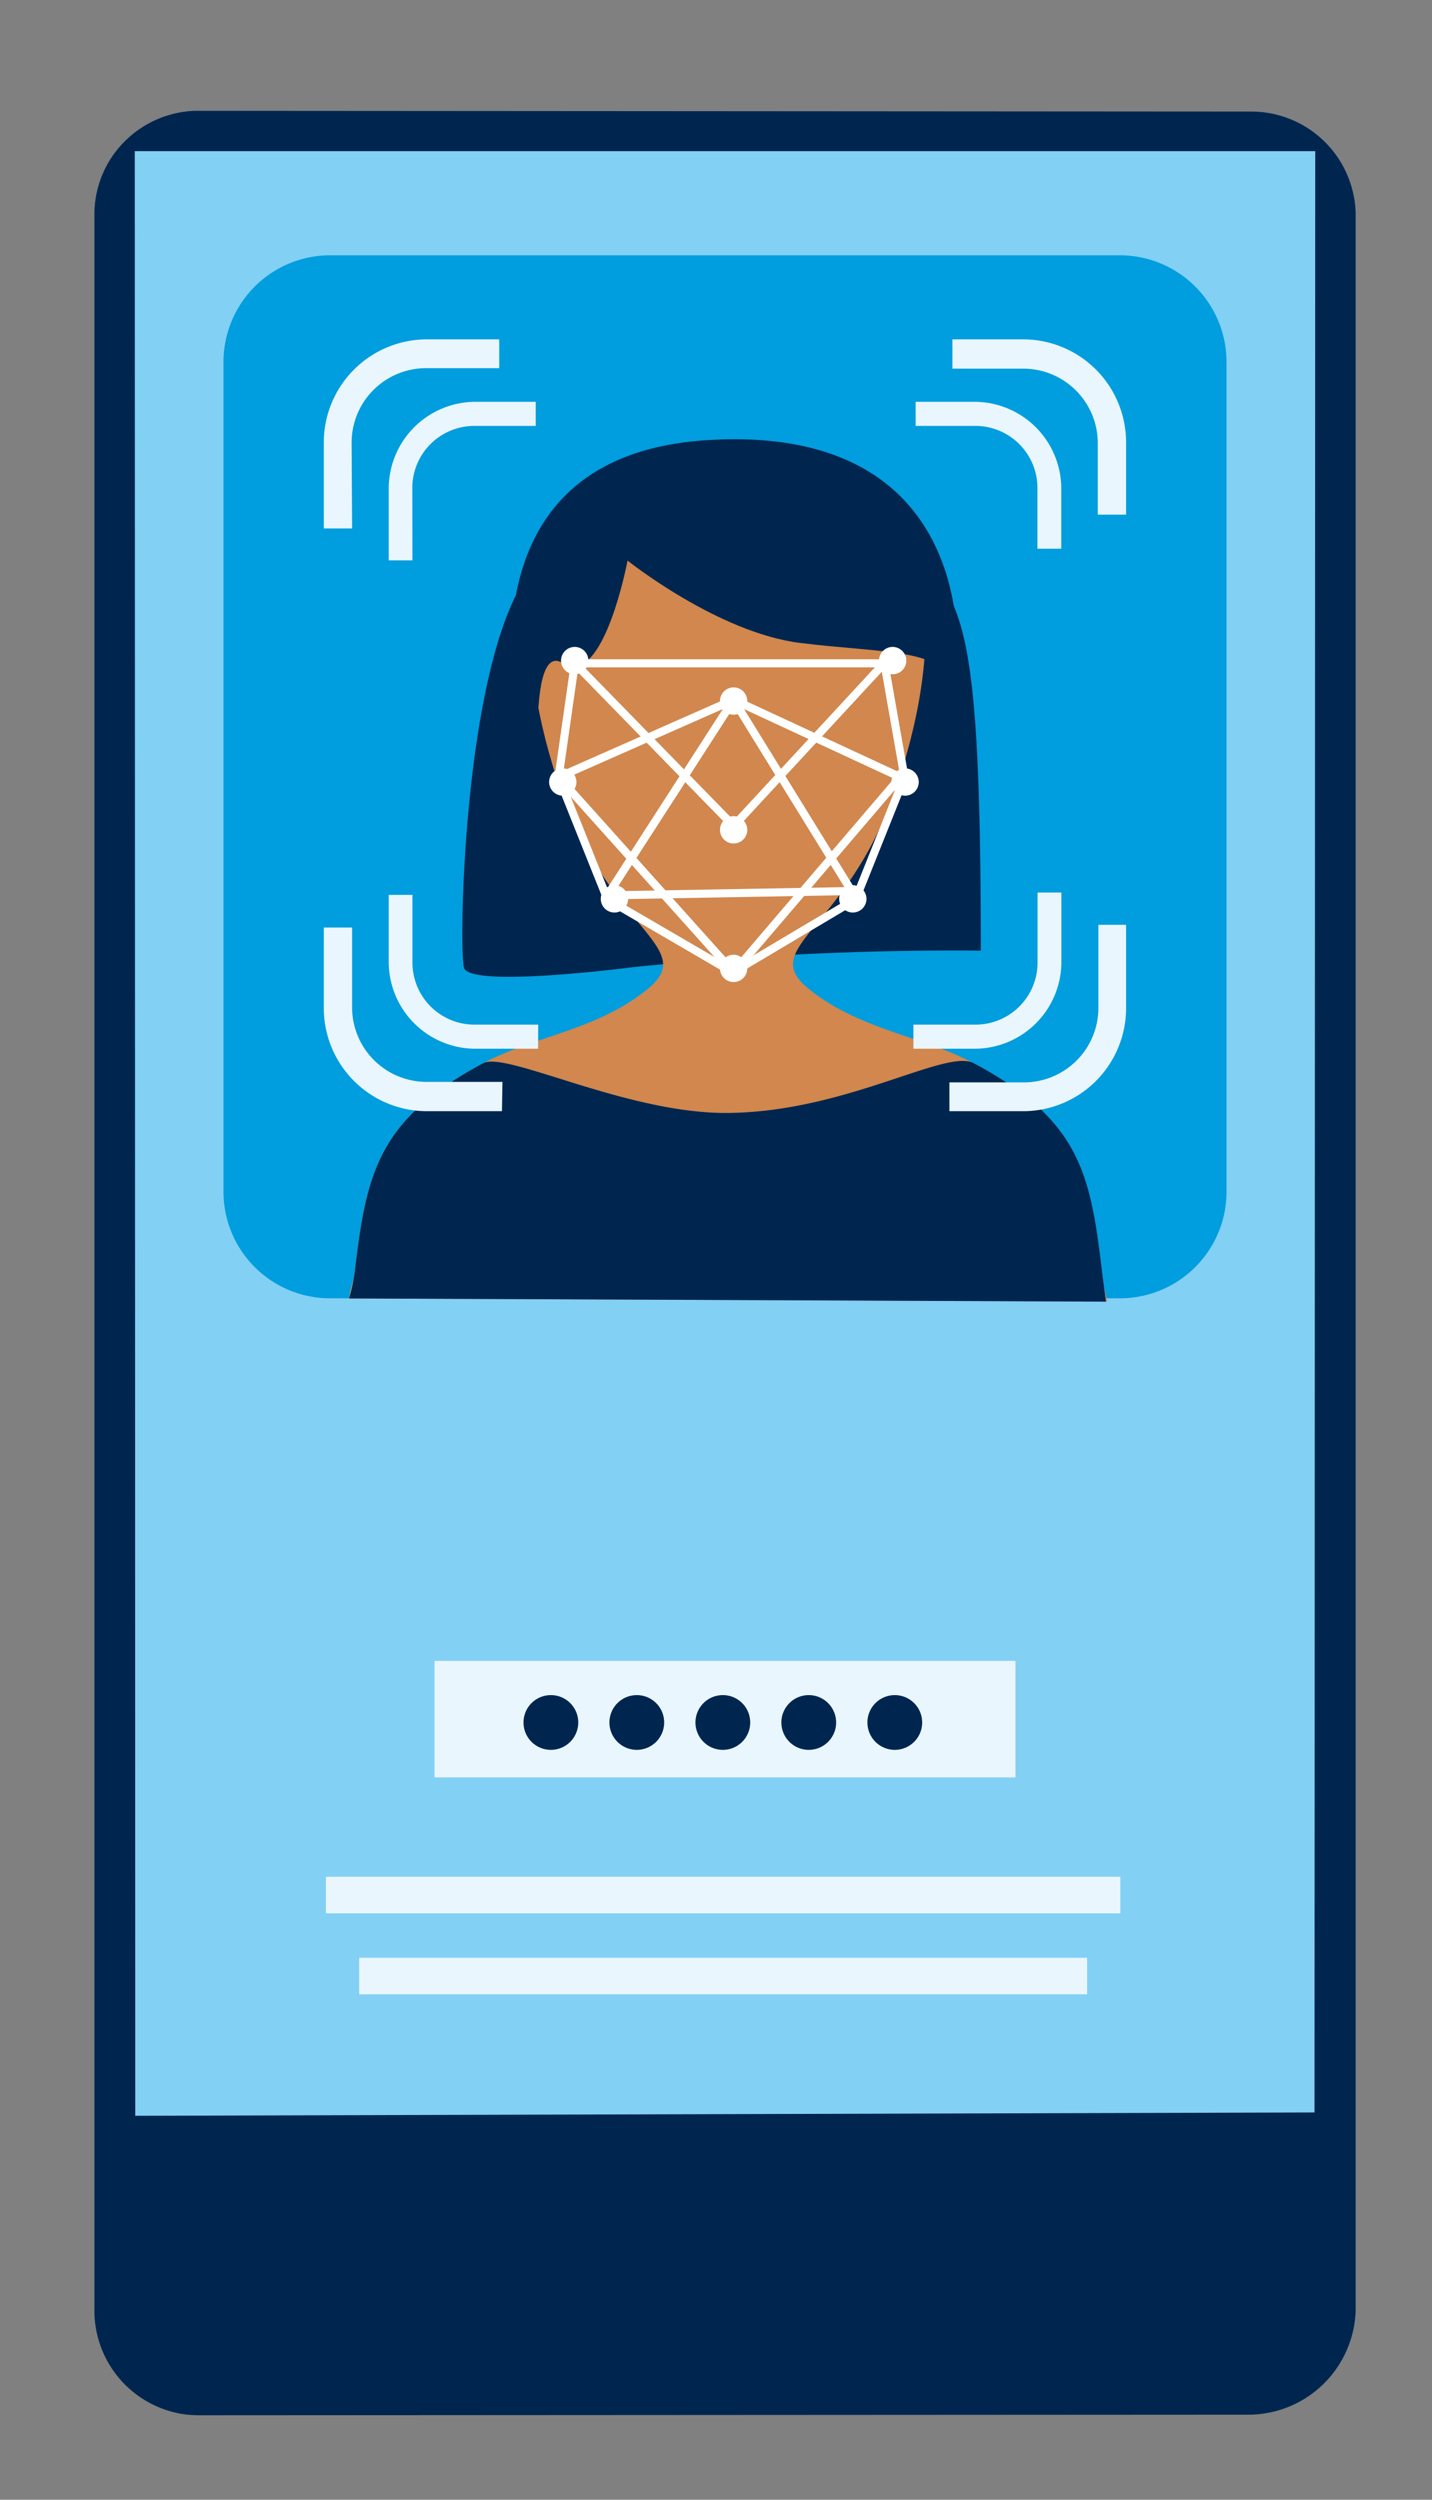<svg xmlns="http://www.w3.org/2000/svg" xmlns:xlink="http://www.w3.org/1999/xlink" width="115.34" height="201.32" viewBox="0 0 115.34 201.32">
  <rect x="0" y="0" width="115.34" height="201.32" fill="#808080" stroke="none"/>
  <defs>
    <style>
      .cls-1, .cls-10, .cls-4 {
        fill: none;
      }

      .cls-2 {
        clip-path: url(#clip-path);
      }

      .cls-3 {
        fill: #002650;
      }

      .cls-4 {
        stroke: #002650;
        stroke-width: 0.41px;
      }

      .cls-5 {
        fill: #83d0f5;
      }

      .cls-6 {
        fill: #eaf6fe;
      }

      .cls-7 {
        fill: #009ede;
      }

      .cls-8 {
        fill: #d1874d;
      }

      .cls-9 {
        fill: #fff;
      }

      .cls-10 {
        stroke: #fff;
        stroke-linecap: round;
        stroke-linejoin: round;
        stroke-width: 0.65px;
      }
    </style>
    <clipPath id="clip-path">
      <rect class="cls-1" x="7.59" y="8.92" width="101.6" height="185.6"/>
    </clipPath>
  </defs>
  <title>07 Telefoon</title>
  <g id="Laag_1" data-name="Laag 1">
    <g>
      <g class="cls-2">
        <path class="cls-3" d="M15,194.25a9.46,9.46,0,0,0,1.07.06l84.68-.05a8.45,8.45,0,0,0,8.24-8.54V17.4a8.21,8.21,0,0,0-8.11-8.21L16.05,9.13h-.39a8.22,8.22,0,0,0-5.51,2.44,8.09,8.09,0,0,0-2.34,5.64V185.94A8.23,8.23,0,0,0,15,194.25"/>
        <path class="cls-4" d="M15,194.25a9.46,9.46,0,0,0,1.07.06l84.68-.05a8.45,8.45,0,0,0,8.24-8.54V17.4a8.21,8.21,0,0,0-8.11-8.21L16.05,9.13h-.39a8.22,8.22,0,0,0-5.51,2.44,8.09,8.09,0,0,0-2.34,5.64V185.94A8.23,8.23,0,0,0,15,194.25Z"/>
      </g>
      <polygon class="cls-5" points="10.65 11.97 10.69 170.6 106.08 170.33 106.14 11.97 10.65 11.97"/>
      <polygon class="cls-4" points="10.65 11.97 10.69 170.6 106.08 170.33 106.14 11.97 10.65 11.97"/>
      <rect class="cls-6" x="26.25" y="151.15" width="63.99" height="2.94"/>
      <rect class="cls-6" x="28.93" y="157.67" width="58.63" height="2.94"/>
      <rect class="cls-6" x="35" y="133.76" width="46.79" height="9.38"/>
      <g class="cls-2">
        <path class="cls-3" d="M46.37,138.77a2,2,0,1,1-2-2.05,2,2,0,0,1,2,2.05"/>
        <path class="cls-4" d="M46.37,138.77a2,2,0,1,1-2-2.05A2,2,0,0,1,46.37,138.77Z"/>
        <path class="cls-3" d="M53.29,138.77a2,2,0,1,1-2-2.05,2,2,0,0,1,2,2.05"/>
        <path class="cls-4" d="M53.29,138.77a2,2,0,1,1-2-2.05A2,2,0,0,1,53.29,138.77Z"/>
        <path class="cls-3" d="M60.22,138.77a2,2,0,1,1-2-2.05,2,2,0,0,1,2,2.05"/>
        <path class="cls-4" d="M60.22,138.77a2,2,0,1,1-2-2.05A2,2,0,0,1,60.22,138.77Z"/>
        <path class="cls-3" d="M67.14,138.77a2,2,0,1,1-2-2.05,2,2,0,0,1,2,2.05"/>
        <path class="cls-4" d="M67.14,138.77a2,2,0,1,1-2-2.05A2,2,0,0,1,67.14,138.77Z"/>
        <path class="cls-3" d="M74.07,138.77a2,2,0,1,1-2-2.05,2,2,0,0,1,2,2.05"/>
        <path class="cls-4" d="M74.07,138.77a2,2,0,1,1-2-2.05A2,2,0,0,1,74.07,138.77Z"/>
        <path class="cls-7" d="M90.26,104.56H26.52A8.59,8.59,0,0,1,18,95.91V29.21a8.6,8.6,0,0,1,8.53-8.65H90.26a8.6,8.6,0,0,1,8.53,8.65v66.7a8.59,8.59,0,0,1-8.53,8.65"/>
        <path class="cls-3" d="M50.66,77.93s-12.87,1.66-13.29,0-.06-23.22,4.78-31.08,24.44-8.68,29.76-3.74S79,47.1,79,76.56a251.25,251.25,0,0,0-28.37,1.37"/>
        <path class="cls-8" d="M28.12,104.57c.16-1.26.32-1,.48-2.36.93-7.78,1.88-12.06,10.31-16.58,4.09-2.19,9.2-2.65,13.28-6s-3.07-4.68-7-15.91c-3.66-10.52-5.73-27.16,12.52-28.31h2.16a24.54,24.54,0,0,1,2.95.38c14.72,2.87,12.7,18.07,9.27,27.9-3.92,11.23-11.07,12.58-7,15.91s9.19,3.83,13.28,6c8.48,4.52,9.37,8.8,10.3,16.57a21.25,21.25,0,0,0,.52,2.65"/>
        <path class="cls-3" d="M50.55,45.15s7.26,5.8,13.9,6.63,12.16.43,12.16,3.73S82,34.05,57.2,35.43,43.71,66.74,43.71,66.74s-1.64-15.4,1.63-13.33,5.21-8.28,5.21-8.28"/>
        <path class="cls-3" d="M28.12,104.57a13.61,13.61,0,0,0,.48-2.36c.93-7.78,1.88-12.06,10.31-16.58,1.88-1,11.64,4.11,19.79,4,9.51-.1,17.53-5.22,19.74-4,8.48,4.52,9.37,8.81,10.3,16.58.11.93.23,1.8.34,2.62"/>
        <path class="cls-6" d="M40.43,89.49H34.32a8.31,8.31,0,0,1-8.24-8.36V74.7h2.28v6.43a6,6,0,0,0,6,6h6.11Z"/>
        <path class="cls-6" d="M82.47,89.49h-6V87.17h6a6,6,0,0,0,6-6V74.48H90.7v6.65a8.3,8.3,0,0,1-8.23,8.36"/>
        <path class="cls-6" d="M90.7,41.45H88.42V35.69a6,6,0,0,0-6-6H76.71V27.33h5.76a8.3,8.3,0,0,1,8.23,8.36Z"/>
        <path class="cls-6" d="M28.36,42.56H26.08V35.69a8.31,8.31,0,0,1,8.24-8.36h5.89v2.32H34.32a6,6,0,0,0-6,6Z"/>
        <path class="cls-6" d="M43.34,84.46H38.21a7,7,0,0,1-6.9-7V72.07h1.91v5.39a5,5,0,0,0,5,5.06h5.13Z"/>
        <path class="cls-6" d="M78.57,84.46h-5V82.52h5a5,5,0,0,0,5-5.06V71.88h1.92v5.58a7,7,0,0,1-6.91,7"/>
        <path class="cls-6" d="M85.48,44.19H83.56V39.36a5,5,0,0,0-5-5.06H73.75V32.36h4.82a7,7,0,0,1,6.91,7Z"/>
        <path class="cls-6" d="M33.22,45.13H31.31V39.36a7,7,0,0,1,6.9-7h4.94V34.3H38.21a5,5,0,0,0-5,5.06Z"/>
        <path class="cls-9" d="M60.19,56.47a1.1,1.1,0,1,1-1.1-1.11,1.1,1.1,0,0,1,1.1,1.11"/>
        <path class="cls-9" d="M60.19,78a1.1,1.1,0,1,1-1.1-1.11A1.11,1.11,0,0,1,60.19,78"/>
        <path class="cls-9" d="M60.19,66.84a1.1,1.1,0,1,1-1.1-1.11,1.11,1.11,0,0,1,1.1,1.11"/>
        <path class="cls-9" d="M50.59,72.4a1.1,1.1,0,1,1-1.1-1.11,1.11,1.11,0,0,1,1.1,1.11"/>
        <path class="cls-9" d="M69.79,72.4a1.1,1.1,0,1,1-1.1-1.11,1.11,1.11,0,0,1,1.1,1.11"/>
        <path class="cls-9" d="M46.43,63a1.1,1.1,0,1,1-1.1-1.12A1.11,1.11,0,0,1,46.43,63"/>
        <path class="cls-9" d="M74,63a1.1,1.1,0,1,1-1.1-1.12A1.11,1.11,0,0,1,74,63"/>
        <path class="cls-9" d="M47.39,53.22A1.1,1.1,0,1,1,46.3,52.1a1.1,1.1,0,0,1,1.09,1.12"/>
        <path class="cls-9" d="M73,53.22a1.1,1.1,0,1,1-1.1-1.12A1.11,1.11,0,0,1,73,53.22"/>
      </g>
      <polyline class="cls-10" points="71.21 53.28 72.85 62.59 68.91 72.43 59.02 78.31 48.93 72.43 44.99 62.59 46.3 53.42 59.09 66.52 71.21 53.42 46.17 53.42"/>
      <polygon class="cls-10" points="59.09 56.36 44.99 62.59 59.09 78.31 72.52 62.59 59.09 56.36"/>
      <polygon class="cls-10" points="68.59 71.76 59.09 56.36 48.93 72.11 68.59 71.76"/>
    </g>
  </g>
</svg>
